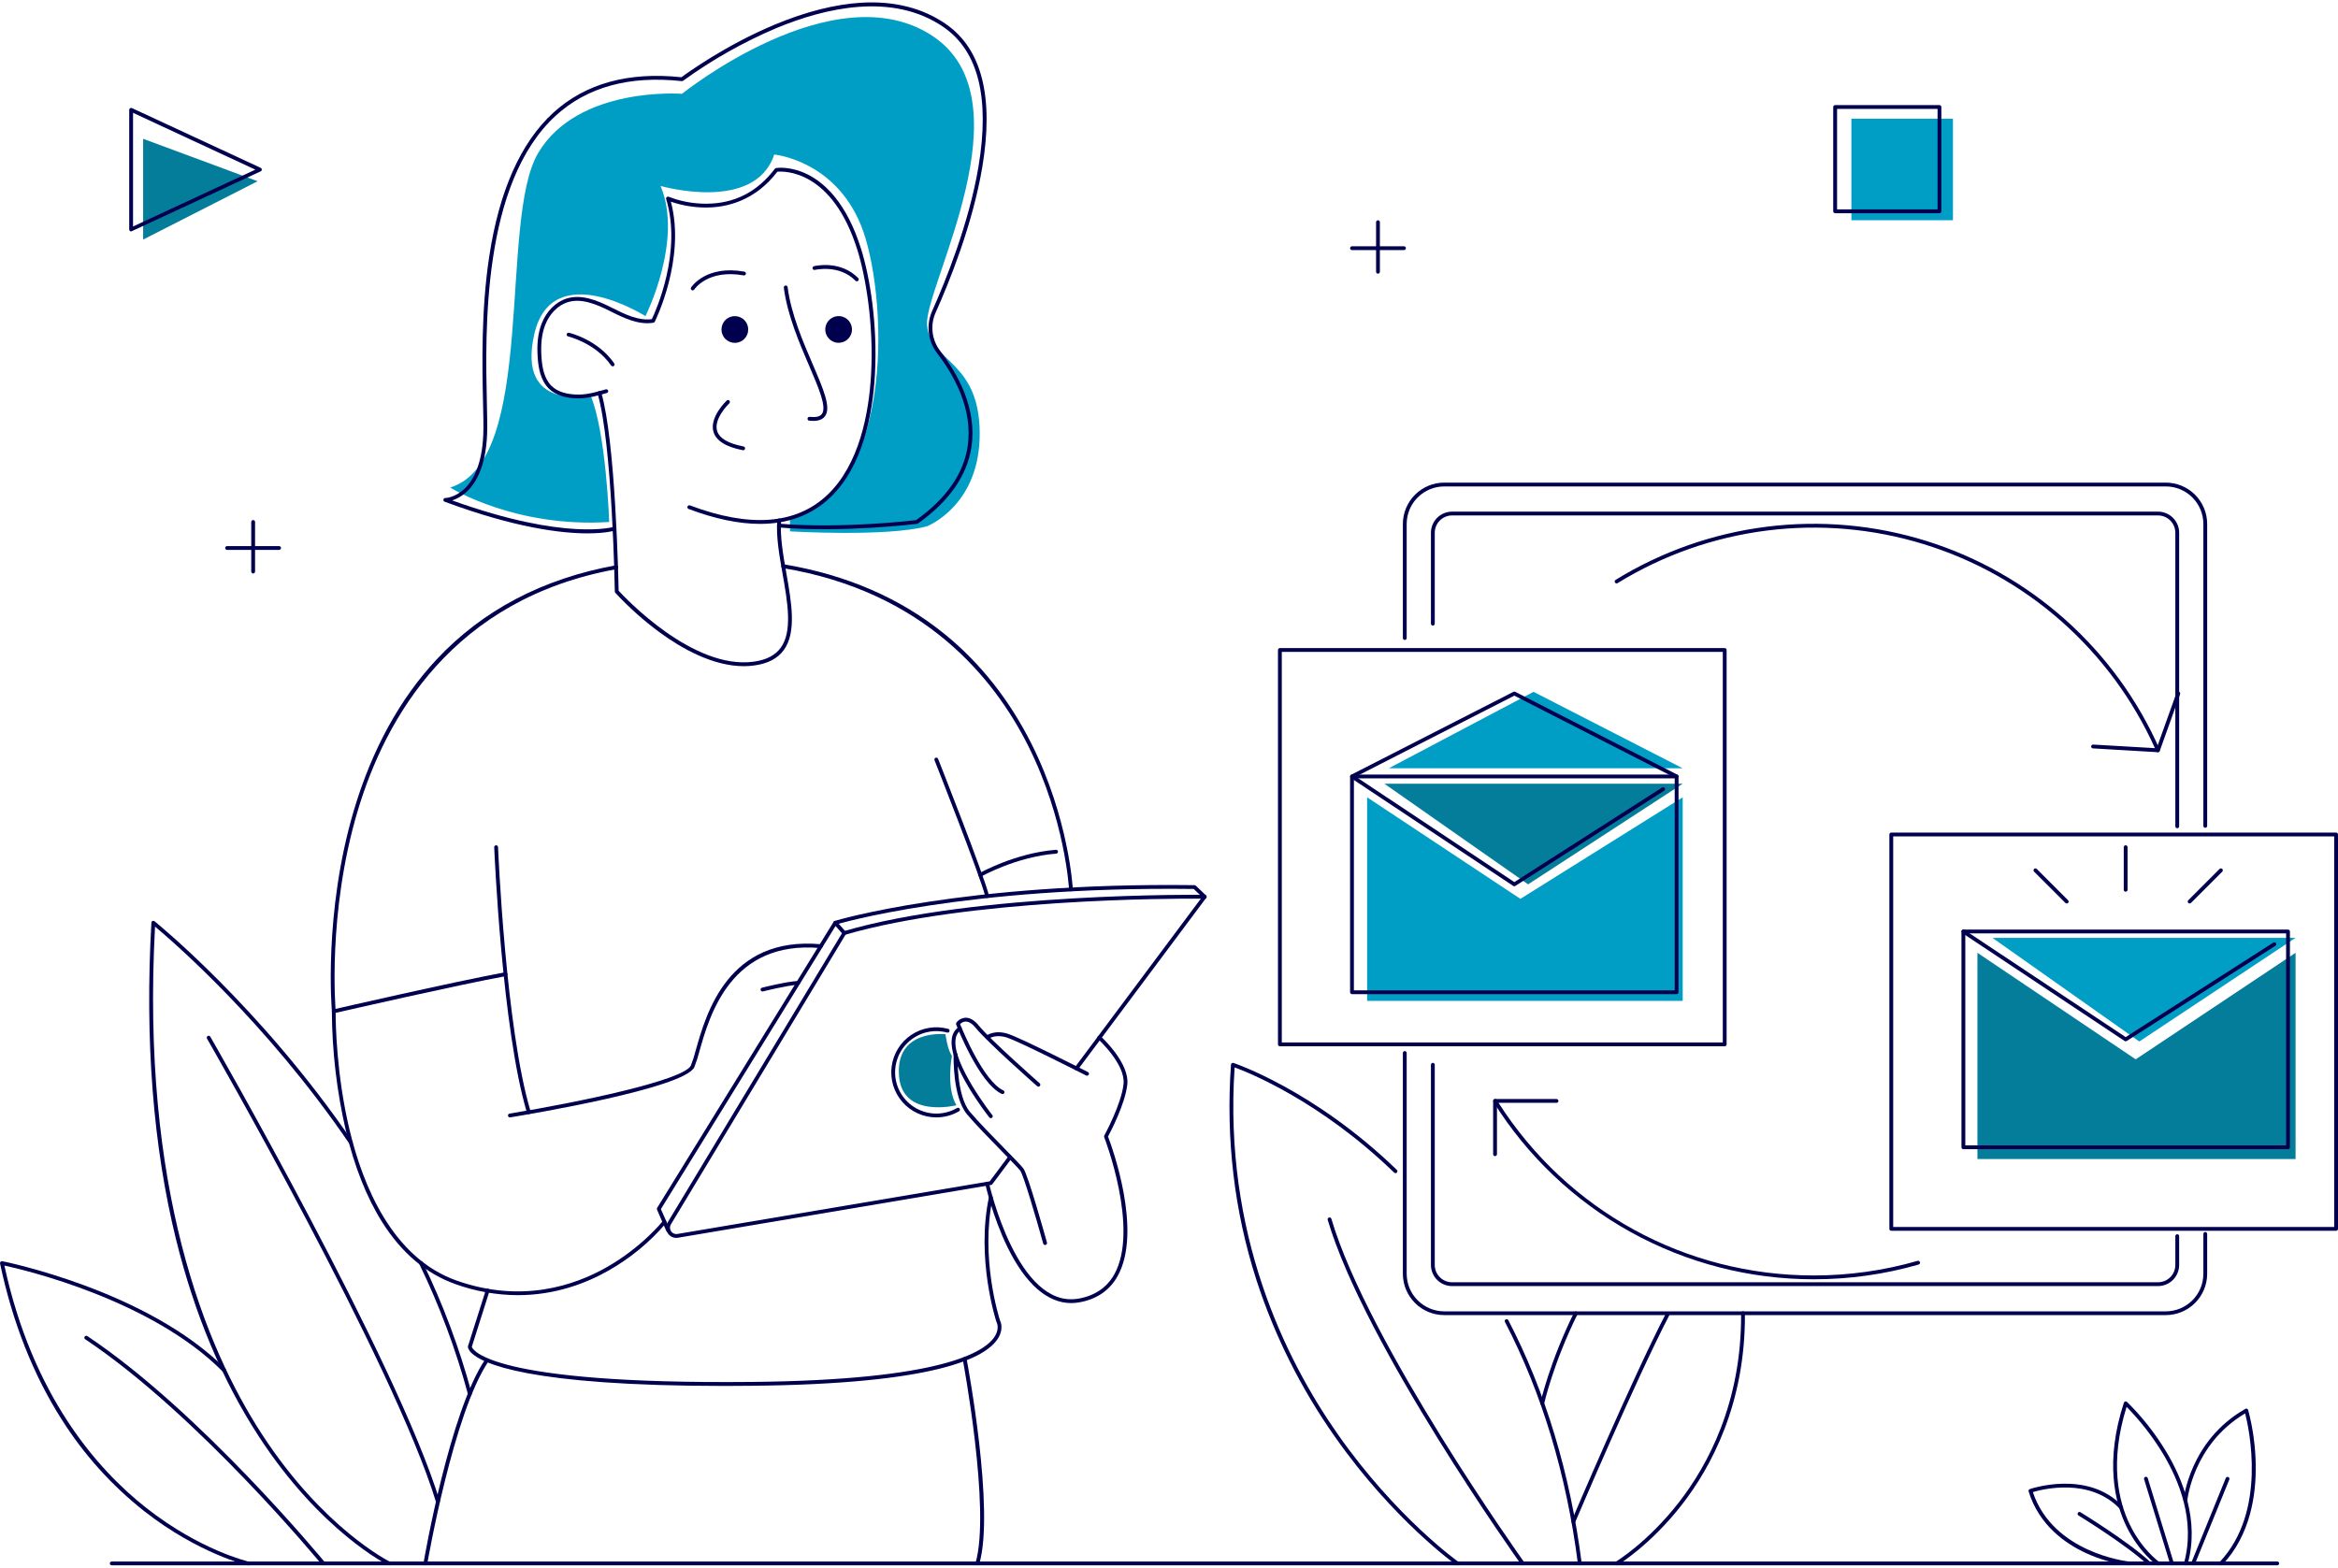 <svg xmlns="http://www.w3.org/2000/svg" width="328" height="220" viewBox="0 0 328 220" fill="none"><path d="M63.156 68.412C63.156 68.412 72.231 74.094 85.464 73.246C85.464 73.246 85.039 60.643 82.835 55.454C82.835 55.454 72.484 57.852 74.947 46.934C77.41 36.016 90.552 44.361 90.552 44.361C90.552 44.361 95.895 33.728 92.672 26.093C92.672 26.093 105.903 29.911 108.616 21.683C108.616 21.683 117.003 22.447 120.751 31.522C124.499 40.597 125.859 68.879 110.827 72.695V74.562C110.827 74.562 124.354 75.367 130.053 73.848C130.053 73.848 137.53 70.964 137.446 60.701C137.362 50.437 130.376 50.864 130.053 45.521C129.73 40.178 144.528 14.054 130.788 5.021C117.048 -4.013 95.675 13.164 95.675 13.164C95.675 13.164 81.113 12.034 75.509 21.45C69.906 30.865 75.411 64.637 63.156 68.412Z" fill="#009EC5"></path><path d="M273.982 16.655H259.733V30.903H273.982V16.655Z" fill="#009EC5"></path><path d="M191.796 111.88L213.297 126.128L236.069 111.88V140.441H191.796V111.88Z" fill="#009EC5"></path><path d="M194.829 107.807L215.143 97.08L236.069 107.807H194.829Z" fill="#009EC5"></path><path d="M194.214 109.97H236.069L214.379 124.092L194.214 109.97Z" fill="#047D9B"></path><path d="M277.415 133.697L299.616 148.646L322.048 133.697V162.64H277.415V133.697Z" fill="#047D9B"></path><path d="M279.516 131.598H322.048L300.124 146.145L279.516 131.598Z" fill="#009EC5"></path><path d="M20.081 19.476V33.616L36.142 25.431L20.081 19.476Z" fill="#047D9B"></path><path d="M309.379 116.154C309.308 116.154 309.24 116.126 309.19 116.075C309.14 116.025 309.112 115.957 309.112 115.886V73.523C309.111 72.126 308.556 70.787 307.568 69.8C306.581 68.813 305.242 68.257 303.845 68.257H202.611C201.215 68.258 199.876 68.813 198.889 69.801C197.902 70.788 197.346 72.127 197.345 73.523V89.529C197.345 89.6 197.317 89.668 197.267 89.719C197.216 89.769 197.148 89.797 197.077 89.797C197.006 89.797 196.938 89.769 196.888 89.719C196.838 89.668 196.81 89.6 196.81 89.529V73.523C196.811 71.985 197.423 70.51 198.51 69.422C199.598 68.334 201.073 67.723 202.611 67.721H303.845C305.384 67.723 306.859 68.334 307.946 69.422C309.034 70.51 309.646 71.985 309.647 73.523V115.886C309.647 115.957 309.619 116.025 309.569 116.075C309.519 116.126 309.45 116.154 309.379 116.154Z" fill="#00004F"></path><path d="M303.845 184.535H202.611C201.075 184.534 199.601 183.923 198.514 182.837C197.426 181.752 196.813 180.279 196.81 178.742V147.756C196.81 147.685 196.838 147.617 196.888 147.567C196.938 147.516 197.006 147.488 197.077 147.488C197.148 147.488 197.216 147.516 197.267 147.567C197.317 147.617 197.345 147.685 197.345 147.756V178.742C197.347 180.138 197.902 181.477 198.89 182.464C199.877 183.451 201.215 184.007 202.611 184.009H303.845C305.242 184.007 306.58 183.452 307.568 182.465C308.555 181.477 309.11 180.139 309.112 178.742V173.144C309.112 173.073 309.14 173.005 309.19 172.955C309.24 172.904 309.308 172.876 309.379 172.876C309.45 172.876 309.519 172.904 309.569 172.955C309.619 173.005 309.647 173.073 309.647 173.144V178.742C309.643 180.279 309.031 181.752 307.943 182.837C306.856 183.923 305.382 184.534 303.845 184.535Z" fill="#00004F"></path><path d="M305.448 116.218C305.377 116.218 305.309 116.19 305.259 116.14C305.208 116.09 305.18 116.021 305.18 115.951V74.753C305.179 74.11 304.923 73.493 304.469 73.039C304.014 72.584 303.398 72.328 302.755 72.327H203.709C203.066 72.328 202.449 72.584 201.995 73.039C201.54 73.493 201.284 74.11 201.283 74.753V87.516C201.283 87.587 201.255 87.655 201.205 87.706C201.155 87.756 201.087 87.784 201.016 87.784C200.945 87.784 200.877 87.756 200.826 87.706C200.776 87.655 200.748 87.587 200.748 87.516V74.753C200.749 73.968 201.061 73.215 201.616 72.66C202.171 72.105 202.924 71.793 203.709 71.792H302.755C303.54 71.793 304.292 72.105 304.847 72.66C305.402 73.215 305.715 73.968 305.716 74.753V115.951C305.716 116.021 305.687 116.09 305.637 116.14C305.587 116.19 305.519 116.218 305.448 116.218Z" fill="#00004F"></path><path d="M302.755 180.464H203.709C202.924 180.463 202.171 180.151 201.616 179.596C201.061 179.041 200.749 178.288 200.748 177.504V149.408C200.748 149.337 200.776 149.269 200.826 149.219C200.877 149.169 200.945 149.141 201.016 149.141C201.087 149.141 201.155 149.169 201.205 149.219C201.255 149.269 201.283 149.337 201.283 149.408V177.504C201.284 178.146 201.54 178.763 201.995 179.217C202.449 179.672 203.066 179.928 203.709 179.929H302.755C303.398 179.928 304.014 179.672 304.469 179.217C304.923 178.763 305.179 178.146 305.18 177.504V173.454C305.18 173.383 305.208 173.315 305.259 173.265C305.309 173.215 305.377 173.187 305.448 173.187C305.519 173.187 305.587 173.215 305.637 173.265C305.687 173.315 305.716 173.383 305.716 173.454V177.504C305.715 178.288 305.402 179.041 304.847 179.596C304.292 180.151 303.54 180.463 302.755 180.464Z" fill="#00004F"></path><path d="M319.479 219.647H15.676C15.605 219.647 15.537 219.619 15.487 219.569C15.437 219.519 15.409 219.451 15.409 219.38C15.409 219.309 15.437 219.24 15.487 219.19C15.537 219.14 15.605 219.112 15.676 219.112H319.479C319.55 219.112 319.618 219.14 319.668 219.19C319.718 219.24 319.746 219.309 319.746 219.38C319.746 219.451 319.718 219.519 319.668 219.569C319.618 219.619 319.55 219.647 319.479 219.647Z" fill="#00004F"></path><path d="M196.967 35.093H189.673C189.602 35.093 189.534 35.065 189.484 35.015C189.433 34.964 189.405 34.896 189.405 34.825C189.405 34.754 189.433 34.686 189.484 34.636C189.534 34.586 189.602 34.558 189.673 34.558H196.967C197.038 34.558 197.106 34.586 197.156 34.636C197.206 34.686 197.234 34.754 197.234 34.825C197.234 34.896 197.206 34.964 197.156 35.015C197.106 35.065 197.038 35.093 196.967 35.093Z" fill="#00004F"></path><path d="M193.318 38.402C193.247 38.402 193.179 38.374 193.129 38.324C193.079 38.273 193.051 38.205 193.051 38.134V31.174C193.051 31.103 193.079 31.035 193.129 30.985C193.179 30.935 193.247 30.907 193.318 30.907C193.389 30.907 193.458 30.935 193.508 30.985C193.558 31.035 193.586 31.103 193.586 31.174V38.134C193.586 38.205 193.558 38.273 193.508 38.324C193.458 38.374 193.389 38.402 193.318 38.402Z" fill="#00004F"></path><path d="M39.155 77.162H31.86C31.788 77.162 31.72 77.134 31.67 77.083C31.62 77.033 31.592 76.965 31.592 76.894C31.592 76.823 31.62 76.755 31.67 76.705C31.72 76.655 31.788 76.626 31.86 76.626H39.155C39.226 76.626 39.294 76.655 39.344 76.705C39.395 76.755 39.423 76.823 39.423 76.894C39.423 76.965 39.395 77.033 39.344 77.083C39.294 77.134 39.226 77.162 39.155 77.162Z" fill="#00004F"></path><path d="M35.516 80.469C35.445 80.469 35.377 80.441 35.327 80.391C35.276 80.34 35.248 80.272 35.248 80.201V73.241C35.248 73.17 35.276 73.102 35.327 73.052C35.377 73.002 35.445 72.974 35.516 72.974C35.587 72.974 35.655 73.002 35.705 73.052C35.755 73.102 35.783 73.17 35.783 73.241V80.201C35.783 80.272 35.755 80.34 35.705 80.391C35.655 80.441 35.587 80.469 35.516 80.469Z" fill="#00004F"></path><path d="M18.396 32.47C18.345 32.47 18.295 32.456 18.252 32.429C18.214 32.404 18.183 32.371 18.161 32.331C18.14 32.291 18.128 32.247 18.128 32.202V15.411C18.128 15.366 18.14 15.321 18.161 15.281C18.183 15.242 18.214 15.208 18.252 15.184C18.29 15.16 18.333 15.146 18.378 15.143C18.423 15.14 18.468 15.148 18.509 15.166L36.574 23.554C36.62 23.576 36.659 23.61 36.687 23.653C36.714 23.696 36.728 23.746 36.728 23.797C36.728 23.848 36.714 23.898 36.687 23.942C36.659 23.985 36.62 24.019 36.574 24.041L18.509 32.429C18.475 32.451 18.436 32.465 18.396 32.47ZM18.664 15.83V31.783L35.826 23.805L18.664 15.83Z" fill="#00004F"></path><path d="M272.086 29.918H257.452C257.381 29.918 257.313 29.89 257.263 29.839C257.213 29.789 257.185 29.721 257.185 29.65V15.016C257.185 14.945 257.213 14.877 257.263 14.827C257.313 14.777 257.381 14.748 257.452 14.748H272.086C272.157 14.748 272.225 14.777 272.275 14.827C272.326 14.877 272.354 14.945 272.354 15.016V29.65C272.354 29.721 272.326 29.789 272.275 29.839C272.225 29.89 272.157 29.918 272.086 29.918ZM257.724 29.382H271.822V15.284H257.724V29.382Z" fill="#00004F"></path><path d="M327.732 172.703H265.33C265.259 172.703 265.191 172.675 265.14 172.625C265.09 172.574 265.062 172.506 265.062 172.435V117.094C265.062 117.023 265.09 116.955 265.14 116.905C265.191 116.855 265.259 116.827 265.33 116.827H327.732C327.803 116.827 327.871 116.855 327.921 116.906C327.971 116.956 328 117.024 328 117.094V172.435C328 172.506 327.972 172.574 327.922 172.625C327.871 172.675 327.803 172.703 327.732 172.703ZM265.597 172.168H327.465V117.362H265.597V172.168Z" fill="#00004F"></path><path d="M320.988 161.253H275.445C275.374 161.253 275.306 161.225 275.256 161.175C275.205 161.124 275.177 161.056 275.177 160.985V130.708C275.177 130.637 275.205 130.569 275.256 130.518C275.306 130.468 275.374 130.44 275.445 130.44H320.988C321.059 130.44 321.127 130.468 321.178 130.518C321.228 130.569 321.256 130.637 321.256 130.708V160.985C321.256 161.056 321.228 161.124 321.178 161.175C321.127 161.225 321.059 161.253 320.988 161.253ZM275.713 160.718H320.721V130.975H275.713V160.718Z" fill="#00004F"></path><path d="M298.211 146.114C298.159 146.115 298.107 146.099 298.063 146.07L275.292 130.931C275.262 130.911 275.237 130.886 275.217 130.857C275.198 130.828 275.184 130.795 275.177 130.761C275.17 130.726 275.17 130.691 275.177 130.656C275.184 130.622 275.197 130.589 275.217 130.56C275.236 130.53 275.261 130.505 275.29 130.486C275.319 130.466 275.352 130.452 275.387 130.445C275.421 130.438 275.457 130.438 275.491 130.445C275.526 130.452 275.558 130.465 275.588 130.485L298.211 145.527L318.929 132.264C318.989 132.226 319.061 132.213 319.131 132.228C319.2 132.243 319.261 132.285 319.299 132.345C319.338 132.405 319.351 132.478 319.335 132.547C319.32 132.617 319.278 132.677 319.218 132.715L298.354 146.073C298.311 146.099 298.262 146.114 298.211 146.114Z" fill="#00004F"></path><path d="M289.947 126.778C289.876 126.777 289.808 126.749 289.758 126.699L285.362 122.309C285.337 122.284 285.317 122.255 285.304 122.222C285.29 122.19 285.283 122.155 285.283 122.12C285.283 122.085 285.29 122.05 285.304 122.017C285.317 121.985 285.337 121.955 285.362 121.931C285.413 121.881 285.481 121.853 285.551 121.853C285.622 121.853 285.69 121.881 285.741 121.931L290.129 126.321C290.166 126.358 290.192 126.406 290.202 126.458C290.212 126.51 290.207 126.563 290.187 126.612C290.167 126.661 290.132 126.703 290.088 126.732C290.044 126.762 289.993 126.778 289.94 126.778H289.947Z" fill="#00004F"></path><path d="M307.186 126.778C307.133 126.778 307.081 126.762 307.037 126.732C306.993 126.703 306.959 126.661 306.939 126.612C306.919 126.563 306.913 126.51 306.924 126.458C306.934 126.406 306.959 126.358 306.997 126.321L311.385 121.931C311.436 121.881 311.503 121.853 311.574 121.853C311.645 121.853 311.713 121.881 311.763 121.931C311.788 121.955 311.808 121.985 311.822 122.017C311.836 122.05 311.842 122.085 311.842 122.12C311.842 122.155 311.836 122.19 311.822 122.222C311.808 122.255 311.788 122.284 311.763 122.309L307.375 126.699C307.325 126.749 307.257 126.777 307.186 126.778Z" fill="#00004F"></path><path d="M298.211 125.124C298.14 125.124 298.072 125.095 298.022 125.045C297.972 124.995 297.943 124.927 297.943 124.856V118.876C297.943 118.805 297.972 118.737 298.022 118.686C298.072 118.636 298.14 118.608 298.211 118.608C298.282 118.608 298.35 118.636 298.4 118.686C298.451 118.737 298.479 118.805 298.479 118.876V124.856C298.479 124.927 298.451 124.995 298.4 125.045C298.35 125.095 298.282 125.124 298.211 125.124Z" fill="#00004F"></path><path d="M241.96 146.813H179.558C179.487 146.813 179.419 146.785 179.368 146.735C179.318 146.685 179.29 146.617 179.29 146.546V91.207C179.29 91.136 179.318 91.068 179.368 91.017C179.419 90.967 179.487 90.939 179.558 90.939H241.96C242.031 90.939 242.099 90.967 242.15 91.017C242.2 91.068 242.228 91.136 242.228 91.207V146.546C242.228 146.617 242.2 146.685 242.15 146.735C242.099 146.785 242.031 146.813 241.96 146.813ZM179.825 146.278H241.693V91.474H179.825V146.278Z" fill="#00004F"></path><path d="M235.215 139.499H189.673C189.602 139.499 189.534 139.47 189.484 139.42C189.433 139.37 189.405 139.302 189.405 139.231V108.953C189.405 108.882 189.433 108.814 189.484 108.764C189.534 108.714 189.602 108.686 189.673 108.686H235.215C235.286 108.686 235.354 108.714 235.404 108.764C235.454 108.814 235.482 108.882 235.482 108.953V139.231C235.482 139.302 235.454 139.37 235.404 139.42C235.354 139.47 235.286 139.499 235.215 139.499ZM189.937 138.963H234.947V109.221H189.941L189.937 138.963Z" fill="#00004F"></path><path d="M212.445 124.359C212.392 124.36 212.34 124.344 212.296 124.315L189.528 109.176C189.489 109.15 189.457 109.114 189.436 109.072C189.415 109.03 189.406 108.984 189.409 108.937C189.412 108.89 189.427 108.845 189.452 108.806C189.477 108.767 189.512 108.735 189.553 108.714L212.327 97.075C212.364 97.055 212.406 97.045 212.448 97.045C212.49 97.045 212.532 97.055 212.569 97.075L235.339 108.714C235.403 108.746 235.451 108.802 235.473 108.87C235.495 108.938 235.489 109.012 235.456 109.075C235.424 109.139 235.368 109.186 235.3 109.208C235.232 109.23 235.158 109.224 235.095 109.192L212.445 97.613L190.201 108.983L212.448 123.776L233.164 110.513C233.193 110.491 233.227 110.476 233.262 110.468C233.298 110.461 233.335 110.46 233.37 110.467C233.406 110.474 233.44 110.488 233.47 110.508C233.5 110.528 233.526 110.554 233.546 110.585C233.565 110.616 233.578 110.65 233.584 110.686C233.59 110.722 233.589 110.758 233.58 110.794C233.572 110.829 233.556 110.862 233.534 110.891C233.512 110.92 233.485 110.944 233.453 110.962L212.589 124.311C212.546 124.34 212.496 124.357 212.445 124.359Z" fill="#00004F"></path><path d="M254.453 179.509C245.466 179.515 236.627 177.233 228.765 172.88C220.904 168.526 214.28 162.244 209.516 154.625C209.491 154.584 209.477 154.538 209.476 154.49C209.475 154.442 209.487 154.395 209.51 154.354C209.533 154.312 209.566 154.277 209.607 154.253C209.648 154.228 209.695 154.215 209.743 154.214H218.364C218.435 154.214 218.503 154.243 218.553 154.293C218.604 154.343 218.632 154.411 218.632 154.482C218.632 154.553 218.604 154.621 218.553 154.671C218.503 154.722 218.435 154.75 218.364 154.75H210.23C219.936 169.919 236.431 178.974 254.453 178.974C259.377 178.977 264.278 178.289 269.011 176.929C269.046 176.917 269.082 176.913 269.118 176.916C269.154 176.919 269.189 176.929 269.221 176.946C269.253 176.962 269.281 176.986 269.304 177.014C269.327 177.042 269.344 177.074 269.354 177.109C269.364 177.143 269.367 177.18 269.362 177.216C269.358 177.251 269.346 177.286 269.328 177.317C269.31 177.348 269.286 177.376 269.257 177.397C269.228 177.419 269.195 177.434 269.16 177.443C264.378 178.818 259.427 179.514 254.453 179.509Z" fill="#00004F"></path><path d="M302.739 105.55H302.723L293.621 105.014C293.586 105.012 293.552 105.003 293.52 104.988C293.488 104.973 293.46 104.951 293.436 104.925C293.389 104.872 293.365 104.802 293.369 104.731C293.373 104.66 293.405 104.594 293.458 104.547C293.511 104.499 293.581 104.475 293.652 104.479L302.316 104.98C299.253 98.177 294.774 92.104 289.179 87.167C283.585 82.231 277.001 78.543 269.869 76.351C262.737 74.159 255.219 73.513 247.818 74.455C240.416 75.398 233.3 77.907 226.944 81.816C226.915 81.837 226.881 81.852 226.845 81.859C226.809 81.866 226.772 81.867 226.737 81.859C226.701 81.852 226.667 81.837 226.637 81.816C226.607 81.795 226.582 81.768 226.563 81.737C226.544 81.706 226.531 81.671 226.526 81.635C226.52 81.599 226.523 81.562 226.532 81.527C226.542 81.492 226.558 81.459 226.581 81.43C226.604 81.402 226.632 81.378 226.664 81.361C233.116 77.392 240.344 74.852 247.86 73.91C255.376 72.969 263.007 73.649 270.238 75.905C277.47 78.16 284.134 81.939 289.782 86.987C295.43 92.034 299.932 98.233 302.983 105.166C303.002 105.207 303.009 105.251 303.006 105.296C303.002 105.34 302.988 105.383 302.963 105.42C302.939 105.457 302.906 105.488 302.867 105.509C302.827 105.53 302.783 105.541 302.739 105.541V105.55Z" fill="#00004F"></path><path d="M302.739 105.55C302.708 105.55 302.677 105.545 302.648 105.534C302.581 105.51 302.527 105.46 302.497 105.396C302.466 105.332 302.463 105.258 302.487 105.191L305.342 97.223C305.354 97.19 305.372 97.159 305.396 97.133C305.419 97.107 305.448 97.086 305.48 97.071C305.511 97.055 305.546 97.047 305.581 97.045C305.616 97.043 305.651 97.048 305.684 97.06C305.717 97.072 305.748 97.09 305.774 97.113C305.8 97.137 305.822 97.165 305.837 97.197C305.852 97.228 305.861 97.263 305.862 97.298C305.864 97.333 305.859 97.368 305.848 97.401L302.992 105.372C302.974 105.424 302.94 105.47 302.894 105.502C302.849 105.534 302.794 105.551 302.739 105.55Z" fill="#00004F"></path><path d="M209.742 162.229C209.671 162.229 209.603 162.201 209.553 162.151C209.503 162.1 209.475 162.032 209.475 161.961V154.482C209.475 154.411 209.503 154.343 209.553 154.293C209.603 154.243 209.671 154.214 209.742 154.214C209.813 154.214 209.881 154.243 209.932 154.293C209.982 154.343 210.01 154.411 210.01 154.482V161.967C210.009 162.037 209.98 162.103 209.93 162.153C209.88 162.202 209.812 162.229 209.742 162.229Z" fill="#00004F"></path><path d="M306.656 219.647C306.632 219.651 306.608 219.651 306.585 219.647C306.516 219.628 306.458 219.583 306.423 219.521C306.388 219.459 306.379 219.386 306.397 219.317C308.036 213.412 305.684 207.697 303.422 203.944C301.985 201.578 300.28 199.385 298.34 197.409C295.9 205.235 297.226 210.699 298.788 213.922C300.51 217.475 302.892 219.153 302.907 219.169C302.936 219.189 302.96 219.215 302.979 219.244C302.998 219.274 303.012 219.307 303.018 219.341C303.024 219.376 303.024 219.412 303.016 219.446C303.009 219.48 302.994 219.513 302.974 219.542C302.954 219.571 302.929 219.596 302.899 219.615C302.87 219.634 302.837 219.647 302.802 219.653C302.767 219.659 302.732 219.659 302.697 219.651C302.663 219.644 302.63 219.63 302.601 219.61C302.5 219.538 300.103 217.852 298.318 214.185C296.677 210.812 295.285 205.065 297.961 196.831C297.975 196.788 298 196.749 298.032 196.718C298.065 196.687 298.105 196.665 298.149 196.654C298.192 196.642 298.238 196.642 298.282 196.653C298.326 196.664 298.366 196.686 298.399 196.717C300.504 198.794 302.343 201.125 303.874 203.655C306.194 207.503 308.603 213.367 306.908 219.46C306.891 219.514 306.858 219.561 306.813 219.595C306.767 219.628 306.713 219.647 306.656 219.647Z" fill="#00004F"></path><path d="M304.703 219.647C304.646 219.648 304.59 219.629 304.545 219.595C304.499 219.561 304.465 219.513 304.448 219.458L300.802 207.585C300.789 207.551 300.783 207.514 300.784 207.478C300.786 207.441 300.795 207.405 300.811 207.372C300.827 207.339 300.85 207.309 300.878 207.285C300.905 207.261 300.938 207.243 300.973 207.233C301.008 207.222 301.045 207.218 301.082 207.222C301.118 207.226 301.154 207.238 301.186 207.256C301.217 207.275 301.245 207.3 301.267 207.329C301.289 207.359 301.304 207.392 301.313 207.428L304.96 219.301C304.981 219.369 304.974 219.443 304.94 219.506C304.907 219.569 304.85 219.616 304.782 219.637C304.756 219.644 304.73 219.647 304.703 219.647Z" fill="#00004F"></path><path d="M298.598 219.647H298.568C296.525 219.374 294.535 218.798 292.663 217.938C289.807 216.628 286.074 214.063 284.598 209.282C284.578 209.216 284.584 209.144 284.615 209.083C284.647 209.021 284.7 208.973 284.766 208.95C284.846 208.922 292.83 206.177 297.749 211.32C297.796 211.372 297.82 211.44 297.818 211.51C297.815 211.579 297.786 211.645 297.735 211.694C297.685 211.742 297.617 211.768 297.548 211.768C297.478 211.767 297.411 211.739 297.362 211.69C293.157 207.292 286.547 208.97 285.19 209.37C288.032 217.936 298.514 219.096 298.621 219.107C298.692 219.11 298.759 219.142 298.807 219.194C298.855 219.247 298.879 219.317 298.876 219.388C298.872 219.459 298.841 219.525 298.788 219.573C298.735 219.621 298.666 219.645 298.595 219.642L298.598 219.647Z" fill="#00004F"></path><path d="M301.482 219.648C301.416 219.647 301.352 219.621 301.304 219.574C298.389 216.828 291.667 212.695 291.594 212.654C291.564 212.635 291.538 212.611 291.517 212.583C291.496 212.554 291.481 212.522 291.473 212.488C291.465 212.453 291.464 212.418 291.469 212.383C291.475 212.348 291.487 212.315 291.505 212.285C291.524 212.255 291.548 212.229 291.576 212.208C291.605 212.188 291.637 212.173 291.671 212.165C291.706 212.156 291.741 212.155 291.776 212.161C291.811 212.166 291.844 212.178 291.874 212.197C291.942 212.24 298.716 216.4 301.671 219.185C301.71 219.222 301.737 219.269 301.749 219.321C301.76 219.373 301.756 219.427 301.737 219.476C301.718 219.526 301.685 219.569 301.641 219.599C301.598 219.63 301.546 219.646 301.493 219.648H301.482Z" fill="#00004F"></path><path d="M311.574 219.648C311.508 219.647 311.444 219.621 311.396 219.574C311.344 219.526 311.314 219.458 311.312 219.387C311.31 219.317 311.336 219.248 311.385 219.196C318.09 212.117 315.511 200.438 314.974 198.329C307.657 202.66 306.865 210.478 306.858 210.559C306.85 210.629 306.816 210.694 306.762 210.739C306.707 210.784 306.637 210.807 306.567 210.801C306.496 210.794 306.431 210.76 306.386 210.706C306.341 210.651 306.319 210.581 306.326 210.51C306.326 210.426 307.175 202.123 315.01 197.69C315.045 197.67 315.084 197.658 315.124 197.655C315.164 197.652 315.204 197.659 315.242 197.674C315.28 197.689 315.314 197.714 315.341 197.745C315.368 197.776 315.388 197.812 315.399 197.852C316.072 200.402 316.428 203.026 316.459 205.663C316.509 209.698 315.745 215.386 311.774 219.569C311.748 219.595 311.717 219.616 311.683 219.63C311.648 219.643 311.611 219.649 311.574 219.648Z" fill="#00004F"></path><path d="M307.669 219.647C307.635 219.648 307.6 219.641 307.568 219.628C307.502 219.601 307.45 219.549 307.423 219.484C307.395 219.419 307.395 219.345 307.421 219.28L312.256 207.405C312.283 207.339 312.334 207.286 312.4 207.259C312.465 207.231 312.539 207.231 312.605 207.258C312.671 207.284 312.723 207.336 312.751 207.401C312.778 207.467 312.779 207.541 312.752 207.606L307.918 219.481C307.897 219.53 307.863 219.572 307.819 219.602C307.775 219.632 307.723 219.647 307.669 219.647Z" fill="#00004F"></path><path d="M221.63 219.647C221.565 219.647 221.502 219.623 221.453 219.58C221.404 219.537 221.372 219.478 221.364 219.414C219.758 206.886 216.313 195.478 211.134 185.506C211.116 185.475 211.104 185.44 211.1 185.404C211.096 185.368 211.099 185.332 211.109 185.297C211.119 185.262 211.136 185.23 211.159 185.202C211.182 185.174 211.21 185.151 211.243 185.134C211.275 185.117 211.31 185.107 211.346 185.105C211.382 185.102 211.418 185.107 211.453 185.118C211.487 185.13 211.518 185.149 211.545 185.173C211.572 185.197 211.594 185.227 211.609 185.26C216.818 195.284 220.279 206.752 221.896 219.346C221.904 219.416 221.885 219.487 221.841 219.543C221.798 219.6 221.734 219.636 221.664 219.646L221.63 219.647Z" fill="#00004F"></path><path d="M204.455 219.648C204.4 219.647 204.347 219.631 204.301 219.599C204.214 219.537 195.485 213.314 187.276 201.603C182.525 194.865 178.814 187.452 176.265 179.612C173.158 169.975 171.959 159.802 172.696 149.391C172.699 149.35 172.711 149.311 172.731 149.276C172.752 149.24 172.78 149.21 172.814 149.187C172.847 149.165 172.886 149.15 172.926 149.145C172.966 149.139 173.007 149.143 173.046 149.155C173.158 149.191 184.342 152.919 195.967 164.162C196.016 164.212 196.043 164.279 196.044 164.348C196.044 164.418 196.017 164.485 195.969 164.535C195.921 164.585 195.855 164.614 195.785 164.617C195.715 164.619 195.648 164.594 195.596 164.548C185.172 154.466 175.121 150.478 173.206 149.778C171.647 173.021 180.22 190.612 187.71 201.296C195.866 212.932 204.517 219.101 204.605 219.162C204.651 219.195 204.685 219.242 204.703 219.296C204.721 219.349 204.721 219.407 204.704 219.461C204.687 219.515 204.653 219.562 204.607 219.596C204.561 219.629 204.506 219.647 204.45 219.648H204.455Z" fill="#00004F"></path><path d="M213.62 219.648C213.578 219.648 213.536 219.638 213.498 219.619C213.46 219.6 213.427 219.572 213.403 219.537C213.183 219.23 191.452 188.754 186.266 171.174C186.246 171.106 186.254 171.032 186.287 170.97C186.321 170.908 186.379 170.861 186.447 170.841C186.515 170.821 186.588 170.829 186.651 170.863C186.713 170.897 186.76 170.954 186.78 171.022C191.944 188.511 213.62 218.918 213.838 219.223C213.859 219.251 213.873 219.284 213.881 219.318C213.889 219.352 213.891 219.388 213.885 219.422C213.879 219.457 213.866 219.49 213.848 219.52C213.829 219.55 213.804 219.576 213.776 219.596C213.731 219.629 213.676 219.647 213.62 219.648Z" fill="#00004F"></path><path d="M226.805 219.647C226.746 219.647 226.689 219.628 226.642 219.593C226.596 219.557 226.562 219.507 226.546 219.451C226.531 219.394 226.534 219.334 226.556 219.279C226.578 219.225 226.617 219.179 226.668 219.149C226.712 219.124 231.169 216.428 235.541 210.801C239.574 205.613 244.36 196.799 244.262 184.269C244.262 184.234 244.269 184.199 244.282 184.166C244.295 184.134 244.315 184.104 244.339 184.079C244.364 184.054 244.393 184.034 244.426 184.021C244.458 184.007 244.493 184 244.528 184C244.599 184 244.667 184.027 244.717 184.077C244.767 184.127 244.795 184.195 244.796 184.265C244.894 196.959 240.038 205.891 235.948 211.147C231.513 216.847 226.985 219.583 226.939 219.61C226.898 219.634 226.852 219.647 226.805 219.647Z" fill="#00004F"></path><path d="M216.365 197.172H216.308C216.274 197.164 216.241 197.15 216.212 197.13C216.183 197.109 216.159 197.084 216.14 197.054C216.121 197.024 216.108 196.991 216.102 196.957C216.096 196.922 216.097 196.887 216.105 196.852C216.117 196.795 217.386 191.142 220.839 184.155C220.872 184.095 220.927 184.05 220.993 184.029C221.059 184.008 221.13 184.014 221.191 184.044C221.253 184.074 221.301 184.127 221.325 184.192C221.348 184.256 221.346 184.327 221.319 184.39C217.898 191.316 216.64 196.911 216.627 196.968C216.613 197.027 216.579 197.079 216.532 197.116C216.484 197.153 216.425 197.172 216.365 197.172Z" fill="#00004F"></path><path d="M220.729 213.783C220.685 213.782 220.641 213.771 220.603 213.75C220.564 213.729 220.531 213.699 220.506 213.662C220.482 213.625 220.467 213.583 220.463 213.539C220.459 213.495 220.466 213.451 220.483 213.41C220.568 213.21 229.033 193.294 233.733 184.271C233.766 184.208 233.823 184.16 233.891 184.139C233.958 184.118 234.032 184.125 234.095 184.157C234.158 184.19 234.205 184.247 234.226 184.315C234.247 184.382 234.241 184.456 234.208 184.519C229.518 193.522 221.061 213.419 220.977 213.619C220.956 213.667 220.921 213.709 220.877 213.738C220.833 213.767 220.782 213.783 220.729 213.783Z" fill="#00004F"></path><path d="M140.655 153.526C140.615 153.525 140.577 153.517 140.541 153.501C137.364 152.009 134.269 144.085 134.139 143.75C134.123 143.708 134.118 143.663 134.124 143.619C134.129 143.575 134.146 143.533 134.171 143.496C134.322 143.297 134.514 143.133 134.734 143.014C134.954 142.895 135.196 142.825 135.445 142.807C136.081 142.789 136.714 143.164 137.332 143.93C138.922 145.893 145.787 151.946 145.857 152.007C145.91 152.054 145.942 152.121 145.947 152.192C145.951 152.263 145.927 152.333 145.879 152.386C145.832 152.439 145.765 152.472 145.694 152.476C145.623 152.48 145.553 152.456 145.5 152.408C145.216 152.159 138.529 146.264 136.912 144.265C136.416 143.653 135.936 143.343 135.485 143.343H135.462C135.169 143.36 134.895 143.488 134.692 143.7C135.139 144.808 138.006 151.716 140.76 153.01C140.815 153.036 140.86 153.08 140.887 153.134C140.914 153.189 140.922 153.251 140.908 153.311C140.895 153.371 140.862 153.424 140.814 153.462C140.766 153.5 140.707 153.521 140.646 153.52L140.655 153.526Z" fill="#00004F"></path><path d="M139 156.897C138.96 156.897 138.92 156.887 138.883 156.87C138.847 156.852 138.815 156.827 138.79 156.795C138.552 156.495 132.986 149.4 133.536 145.731C133.572 145.405 133.678 145.091 133.845 144.809C134.012 144.528 134.238 144.285 134.507 144.098C134.565 144.06 134.636 144.047 134.704 144.06C134.772 144.074 134.832 144.114 134.872 144.171C134.911 144.228 134.927 144.299 134.915 144.367C134.904 144.436 134.866 144.497 134.81 144.538C134.602 144.684 134.427 144.873 134.299 145.093C134.17 145.312 134.09 145.556 134.064 145.809C133.55 149.255 139.154 156.395 139.211 156.467C139.242 156.506 139.261 156.554 139.267 156.604C139.272 156.654 139.264 156.704 139.242 156.75C139.22 156.795 139.185 156.833 139.143 156.86C139.1 156.886 139.051 156.901 139 156.9V156.897Z" fill="#00004F"></path><path d="M146.612 174.696C146.553 174.697 146.496 174.677 146.45 174.642C146.403 174.606 146.37 174.557 146.355 174.5C145.304 170.719 143.578 164.877 143.142 164.285C142.876 163.928 141.786 162.816 140.524 161.526C138.856 159.82 136.777 157.696 135.656 156.351C133.641 153.947 133.775 148.2 133.782 147.963C133.783 147.928 133.79 147.893 133.804 147.86C133.818 147.828 133.839 147.799 133.864 147.775C133.89 147.75 133.92 147.731 133.953 147.719C133.986 147.707 134.022 147.701 134.057 147.702C134.128 147.705 134.194 147.735 134.243 147.786C134.291 147.838 134.318 147.906 134.316 147.977C134.316 148.036 134.182 153.765 136.066 156.008C137.176 157.334 139.245 159.449 140.906 161.148C142.234 162.506 143.283 163.578 143.571 163.96C144.218 164.824 146.605 173.381 146.879 174.354C146.899 174.421 146.891 174.494 146.858 174.555C146.824 174.617 146.768 174.663 146.701 174.684C146.672 174.692 146.642 174.696 146.612 174.696Z" fill="#00004F"></path><path d="M152.506 150.948C152.464 150.949 152.423 150.939 152.385 150.92C152.292 150.872 143.055 146.173 141.272 145.593C139.622 145.057 138.699 145.75 138.66 145.771C138.604 145.812 138.534 145.829 138.466 145.819C138.398 145.81 138.336 145.774 138.293 145.72C138.25 145.666 138.23 145.598 138.237 145.529C138.243 145.461 138.276 145.397 138.328 145.352C138.374 145.314 139.498 144.445 141.437 145.077C143.26 145.67 152.248 150.242 152.63 150.431C152.683 150.459 152.725 150.503 152.75 150.558C152.774 150.612 152.78 150.674 152.766 150.732C152.752 150.79 152.718 150.842 152.671 150.879C152.624 150.916 152.566 150.936 152.506 150.936V150.948Z" fill="#00004F"></path><path d="M94.868 173.701C94.618 173.698 94.372 173.629 94.156 173.502C93.94 173.374 93.762 173.191 93.639 172.972C93.516 172.754 93.453 172.506 93.456 172.255C93.459 172.005 93.528 171.759 93.657 171.543L118.226 130.783C118.26 130.725 118.315 130.682 118.379 130.663C137.032 125.204 168.687 125.561 169.005 125.561C169.054 125.562 169.103 125.576 169.144 125.602C169.186 125.629 169.22 125.666 169.242 125.71C169.263 125.755 169.273 125.804 169.268 125.854C169.263 125.903 169.245 125.95 169.216 125.989L151.225 150.082C151.204 150.11 151.177 150.133 151.147 150.151C151.117 150.169 151.083 150.181 151.049 150.186C151.014 150.191 150.978 150.189 150.944 150.18C150.91 150.172 150.878 150.156 150.85 150.135C150.822 150.114 150.798 150.088 150.78 150.057C150.762 150.027 150.751 149.994 150.746 149.959C150.741 149.924 150.743 149.889 150.751 149.854C150.76 149.82 150.775 149.788 150.797 149.76L168.47 126.096C164.254 126.073 135.888 126.125 118.625 131.149L94.114 171.818C94.028 171.964 93.985 172.131 93.99 172.3C93.996 172.47 94.049 172.634 94.144 172.774C94.24 172.914 94.373 173.024 94.528 173.091C94.683 173.158 94.855 173.18 95.022 173.153L138.85 165.765L141.502 162.213C141.523 162.185 141.55 162.162 141.58 162.144C141.61 162.126 141.644 162.114 141.679 162.109C141.713 162.104 141.749 162.106 141.783 162.115C141.817 162.123 141.849 162.139 141.877 162.16C141.905 162.181 141.929 162.207 141.947 162.238C141.965 162.268 141.976 162.301 141.981 162.336C141.986 162.371 141.985 162.406 141.976 162.44C141.967 162.474 141.952 162.506 141.931 162.535L139.214 166.172C139.193 166.2 139.166 166.224 139.136 166.242C139.105 166.259 139.071 166.271 139.036 166.275L95.102 173.681C95.025 173.694 94.947 173.701 94.868 173.701Z" fill="#00004F"></path><path d="M93.716 172.873C93.664 172.873 93.613 172.858 93.57 172.829C93.527 172.801 93.492 172.761 93.471 172.714L92.172 169.744C92.155 169.705 92.147 169.661 92.15 169.618C92.153 169.575 92.166 169.533 92.188 169.496L116.955 129.342C116.977 129.307 117.007 129.277 117.043 129.255C117.078 129.234 117.119 129.221 117.16 129.217C117.202 129.214 117.244 129.22 117.282 129.235C117.321 129.251 117.356 129.275 117.383 129.307L118.656 130.749C118.703 130.802 118.727 130.872 118.723 130.943C118.719 131.014 118.687 131.081 118.633 131.128C118.58 131.175 118.51 131.199 118.439 131.195C118.368 131.191 118.302 131.159 118.254 131.106L117.221 129.935L92.718 169.659L93.967 172.498C93.982 172.53 93.99 172.566 93.991 172.601C93.991 172.637 93.985 172.672 93.972 172.705C93.959 172.739 93.94 172.769 93.915 172.795C93.89 172.82 93.861 172.841 93.828 172.855C93.792 172.868 93.754 172.874 93.716 172.873Z" fill="#00004F"></path><path d="M117.181 129.746C117.118 129.745 117.056 129.722 117.008 129.68C116.96 129.638 116.928 129.581 116.919 129.518C116.91 129.455 116.923 129.39 116.957 129.336C116.99 129.282 117.042 129.242 117.103 129.223C117.281 129.167 135.19 123.789 167.581 124.206C167.647 124.208 167.711 124.234 167.759 124.279L169.187 125.637C169.215 125.661 169.239 125.69 169.255 125.722C169.272 125.755 169.282 125.791 169.284 125.828C169.287 125.865 169.281 125.901 169.269 125.936C169.256 125.971 169.237 126.002 169.211 126.029C169.186 126.055 169.155 126.077 169.122 126.091C169.088 126.105 169.051 126.113 169.014 126.112C168.978 126.112 168.941 126.104 168.908 126.089C168.874 126.074 168.844 126.052 168.819 126.025L167.468 124.74C135.238 124.335 117.437 129.68 117.26 129.737C117.234 129.744 117.208 129.747 117.181 129.746Z" fill="#00004F"></path><path d="M150.276 182.847C146.935 182.847 143.864 180.159 141.337 174.994C139.249 170.722 138.242 166.2 138.233 166.155C138.225 166.121 138.223 166.085 138.229 166.049C138.235 166.014 138.247 165.98 138.266 165.95C138.285 165.92 138.31 165.893 138.339 165.873C138.368 165.852 138.401 165.838 138.436 165.83C138.471 165.823 138.507 165.822 138.542 165.829C138.577 165.835 138.611 165.849 138.641 165.868C138.67 165.888 138.696 165.913 138.716 165.943C138.736 165.973 138.749 166.006 138.756 166.041C138.795 166.22 142.743 183.719 151.295 182.224C153.585 181.824 155.275 180.68 156.319 178.833C159.888 172.469 154.959 159.697 154.909 159.559C154.895 159.523 154.888 159.484 154.891 159.444C154.893 159.405 154.904 159.367 154.923 159.333C154.948 159.288 157.316 154.955 157.625 152.118C157.926 149.36 154.098 145.839 154.056 145.804C154.026 145.781 154.001 145.753 153.983 145.721C153.965 145.688 153.954 145.652 153.95 145.615C153.946 145.578 153.95 145.541 153.962 145.506C153.974 145.47 153.993 145.438 154.017 145.41C154.042 145.383 154.073 145.361 154.107 145.345C154.141 145.33 154.177 145.322 154.214 145.322C154.252 145.322 154.288 145.329 154.322 145.344C154.357 145.358 154.387 145.38 154.413 145.407C154.579 145.559 158.481 149.155 158.15 152.175C157.853 154.896 155.83 158.765 155.444 159.481C155.979 160.873 160.336 172.76 156.779 179.087C155.653 181.091 153.836 182.324 151.38 182.752C151.016 182.815 150.646 182.847 150.276 182.847Z" fill="#00004F"></path><path d="M131.368 156.792C130.466 156.793 129.575 156.602 128.754 156.23C127.932 155.859 127.2 155.316 126.605 154.638C126.011 153.961 125.568 153.164 125.307 152.301C125.046 151.438 124.973 150.529 125.092 149.636C125.211 148.742 125.52 147.885 125.998 147.12C126.475 146.356 127.111 145.702 127.862 145.204C128.613 144.705 129.462 144.373 130.352 144.23C131.242 144.087 132.153 144.135 133.022 144.372C133.091 144.391 133.149 144.436 133.184 144.498C133.22 144.56 133.229 144.633 133.21 144.702C133.192 144.77 133.147 144.829 133.085 144.864C133.023 144.899 132.95 144.909 132.881 144.89C131.962 144.64 130.995 144.62 130.067 144.833C129.138 145.046 128.277 145.485 127.559 146.111C126.841 146.737 126.288 147.53 125.951 148.421C125.613 149.312 125.5 150.272 125.623 151.217C125.745 152.161 126.099 153.061 126.653 153.836C127.207 154.611 127.944 155.238 128.798 155.659C129.652 156.081 130.597 156.286 131.549 156.255C132.501 156.224 133.431 155.958 134.255 155.482C134.286 155.461 134.32 155.447 134.356 155.44C134.392 155.434 134.429 155.435 134.465 155.443C134.501 155.451 134.534 155.467 134.564 155.488C134.594 155.51 134.618 155.538 134.637 155.57C134.655 155.601 134.667 155.636 134.671 155.673C134.675 155.709 134.672 155.746 134.661 155.781C134.65 155.817 134.633 155.849 134.609 155.877C134.585 155.905 134.556 155.928 134.523 155.944C133.565 156.5 132.476 156.793 131.368 156.792Z" fill="#00004F"></path><path d="M71.553 156.791C71.482 156.797 71.411 156.774 71.357 156.728C71.303 156.682 71.269 156.616 71.264 156.545C71.258 156.474 71.281 156.404 71.327 156.35C71.373 156.295 71.439 156.262 71.51 156.256C81.204 154.673 95.972 151.571 96.923 149.514C97.194 148.823 97.421 148.115 97.601 147.395C99.075 142.177 102.141 131.321 115.178 132.499C115.249 132.506 115.314 132.54 115.36 132.595C115.405 132.65 115.427 132.721 115.42 132.792C115.414 132.863 115.379 132.928 115.324 132.974C115.269 133.019 115.199 133.041 115.128 133.035C102.534 131.893 99.55 142.463 98.115 147.542C97.928 148.289 97.693 149.024 97.41 149.74C96.032 152.717 74.092 156.379 71.596 156.786C71.582 156.79 71.567 156.791 71.553 156.791Z" fill="#00004F"></path><path d="M107.004 139.124C106.969 139.128 106.933 139.125 106.899 139.116C106.865 139.107 106.833 139.09 106.805 139.069C106.749 139.025 106.712 138.96 106.703 138.889C106.694 138.818 106.714 138.746 106.758 138.69C106.802 138.634 106.867 138.597 106.938 138.588C107.075 138.554 110.314 137.734 111.963 137.648C112.034 137.644 112.104 137.669 112.157 137.716C112.21 137.764 112.242 137.83 112.245 137.901C112.249 137.972 112.225 138.042 112.177 138.095C112.129 138.148 112.063 138.179 111.992 138.183C110.395 138.267 107.104 139.099 107.07 139.108C107.049 139.116 107.027 139.121 107.004 139.124Z" fill="#00004F"></path><path d="M74.19 156.338C74.132 156.338 74.076 156.32 74.03 156.285C73.984 156.251 73.95 156.202 73.933 156.147C70.41 144.463 69.345 119.136 69.334 118.888C69.333 118.853 69.338 118.818 69.35 118.785C69.363 118.752 69.381 118.722 69.405 118.696C69.429 118.67 69.458 118.649 69.49 118.634C69.522 118.619 69.556 118.611 69.591 118.61C69.626 118.608 69.662 118.613 69.695 118.625C69.728 118.637 69.758 118.655 69.784 118.679C69.81 118.703 69.831 118.731 69.846 118.763C69.86 118.795 69.868 118.83 69.87 118.865C69.88 119.12 70.94 144.374 74.447 155.985C74.457 156.018 74.461 156.054 74.457 156.089C74.454 156.123 74.443 156.157 74.427 156.188C74.41 156.219 74.388 156.246 74.361 156.268C74.334 156.29 74.302 156.307 74.269 156.317C74.244 156.329 74.217 156.336 74.19 156.338Z" fill="#00004F"></path><path d="M72.655 181.737C69.674 181.726 66.716 181.204 63.911 180.195C59.819 178.751 56.358 175.832 53.63 171.511C51.456 168.074 49.736 163.744 48.52 158.648C47.249 153.154 46.591 147.537 46.557 141.899C46.558 141.839 46.579 141.782 46.617 141.735C46.654 141.689 46.706 141.656 46.764 141.642C46.928 141.604 63.349 137.826 70.856 136.433C70.892 136.426 70.928 136.427 70.963 136.434C70.998 136.442 71.031 136.456 71.06 136.476C71.09 136.497 71.115 136.523 71.134 136.553C71.153 136.583 71.167 136.616 71.173 136.651C71.18 136.686 71.179 136.723 71.172 136.757C71.164 136.792 71.15 136.826 71.129 136.855C71.109 136.884 71.083 136.91 71.053 136.929C71.023 136.948 70.99 136.962 70.955 136.968C63.911 138.274 49.018 141.683 47.087 142.126C47.087 143.437 47.171 150.72 49.039 158.544C50.926 166.441 55.066 176.52 64.084 179.701C73.102 182.881 80.49 180.441 85.085 177.834C90.082 174.998 92.973 171.356 93.002 171.318C93.023 171.291 93.051 171.268 93.081 171.25C93.112 171.233 93.146 171.222 93.181 171.218C93.216 171.214 93.251 171.217 93.285 171.226C93.319 171.236 93.351 171.252 93.378 171.274C93.406 171.296 93.429 171.323 93.446 171.353C93.463 171.384 93.474 171.418 93.479 171.453C93.483 171.488 93.48 171.523 93.47 171.557C93.461 171.591 93.445 171.623 93.423 171.65C91.144 174.314 88.418 176.561 85.367 178.289C82.273 180.045 77.918 181.737 72.655 181.737Z" fill="#00004F"></path><path d="M150.243 125.073C150.174 125.073 150.108 125.047 150.058 124.999C150.008 124.952 149.979 124.887 149.976 124.818C149.976 124.722 149.44 115.003 144.231 104.623C139.434 95.069 129.574 82.99 109.829 79.712C109.758 79.7 109.694 79.66 109.653 79.602C109.611 79.543 109.594 79.471 109.606 79.4C109.618 79.329 109.657 79.265 109.716 79.223C109.774 79.182 109.847 79.165 109.918 79.177C118.734 80.64 126.358 83.95 132.572 89.013C137.546 93.064 141.631 98.238 144.718 104.393C149.968 114.863 150.506 124.688 150.511 124.786C150.514 124.857 150.489 124.926 150.441 124.978C150.393 125.031 150.327 125.062 150.256 125.066L150.243 125.073Z" fill="#00004F"></path><path d="M46.83 142.17C46.764 142.17 46.699 142.145 46.65 142.1C46.601 142.056 46.57 141.994 46.564 141.927C46.552 141.792 45.356 128.155 49.645 113.707C52.168 105.209 56.069 98.095 61.228 92.559C67.687 85.637 76.151 81.184 86.392 79.327C86.427 79.32 86.463 79.321 86.498 79.329C86.533 79.336 86.566 79.35 86.595 79.371C86.624 79.391 86.649 79.417 86.669 79.447C86.688 79.477 86.701 79.511 86.707 79.546C86.714 79.581 86.713 79.617 86.706 79.652C86.698 79.687 86.683 79.72 86.663 79.749C86.643 79.779 86.617 79.804 86.587 79.823C86.557 79.842 86.523 79.856 86.488 79.862C63.575 84.011 54.088 100.633 50.162 113.845C45.899 128.195 47.084 141.742 47.096 141.877C47.1 141.912 47.096 141.948 47.086 141.981C47.075 142.015 47.059 142.046 47.036 142.073C47.014 142.1 46.986 142.122 46.955 142.139C46.924 142.155 46.89 142.165 46.855 142.168L46.83 142.17Z" fill="#00004F"></path><path d="M138.488 126.003C138.429 126.003 138.371 125.983 138.324 125.946C138.277 125.909 138.244 125.858 138.23 125.8C137.503 122.871 131.17 106.838 131.105 106.678C131.079 106.611 131.08 106.538 131.108 106.472C131.136 106.407 131.189 106.356 131.255 106.33C131.321 106.303 131.395 106.304 131.46 106.332C131.526 106.361 131.577 106.413 131.603 106.479C131.866 107.142 138.014 122.707 138.742 125.669C138.75 125.703 138.752 125.739 138.747 125.774C138.742 125.808 138.73 125.842 138.712 125.872C138.694 125.902 138.67 125.929 138.642 125.95C138.613 125.97 138.581 125.986 138.547 125.994C138.528 125.999 138.508 126.002 138.488 126.003Z" fill="#00004F"></path><path d="M137.526 123.028C137.467 123.028 137.41 123.009 137.363 122.973C137.316 122.937 137.283 122.887 137.267 122.83C137.252 122.773 137.256 122.712 137.279 122.658C137.301 122.604 137.341 122.558 137.392 122.529C137.442 122.5 142.421 119.691 148.139 119.245C148.21 119.239 148.281 119.262 148.335 119.309C148.389 119.355 148.422 119.421 148.428 119.492C148.433 119.563 148.41 119.633 148.364 119.687C148.317 119.741 148.251 119.775 148.18 119.78C142.586 120.216 137.707 122.968 137.651 122.993C137.613 123.015 137.57 123.027 137.526 123.028Z" fill="#00004F"></path><path d="M114.082 59.062C113.897 59.062 113.712 59.051 113.529 59.03C113.458 59.023 113.392 58.987 113.347 58.932C113.302 58.877 113.281 58.806 113.289 58.735C113.296 58.664 113.331 58.599 113.387 58.553C113.442 58.508 113.513 58.487 113.584 58.495C114.476 58.587 115.033 58.455 115.303 58.091C116.016 57.129 114.851 54.433 113.509 51.31C112.144 48.131 110.445 44.171 109.963 40.365C109.959 40.33 109.961 40.294 109.971 40.26C109.98 40.226 109.996 40.194 110.018 40.166C110.04 40.138 110.067 40.114 110.098 40.097C110.129 40.08 110.162 40.068 110.198 40.064C110.233 40.06 110.268 40.062 110.303 40.072C110.337 40.081 110.369 40.097 110.397 40.119C110.425 40.141 110.448 40.168 110.465 40.199C110.483 40.23 110.494 40.264 110.498 40.299C110.971 44.036 112.654 47.951 114.007 51.097C115.529 54.638 116.629 57.196 115.738 58.404C115.413 58.846 114.869 59.062 114.082 59.062Z" fill="#00004F"></path><path d="M104.249 63.167C104.232 63.169 104.215 63.169 104.199 63.167C101.843 62.715 100.464 61.848 100.094 60.593C99.498 58.536 101.879 56.275 101.981 56.178C102.034 56.143 102.098 56.127 102.162 56.135C102.225 56.143 102.284 56.173 102.327 56.221C102.37 56.268 102.395 56.329 102.397 56.393C102.399 56.457 102.378 56.519 102.337 56.569C102.316 56.591 100.094 58.711 100.599 60.445C100.903 61.491 102.143 62.23 104.283 62.642C104.354 62.649 104.419 62.684 104.465 62.738C104.51 62.793 104.532 62.864 104.525 62.935C104.519 63.006 104.484 63.071 104.429 63.117C104.374 63.162 104.304 63.184 104.233 63.178L104.249 63.167Z" fill="#00004F"></path><path d="M104.419 47.562C105.151 46.829 105.151 45.642 104.419 44.909C103.686 44.177 102.499 44.177 101.766 44.909C101.034 45.642 101.034 46.829 101.766 47.562C102.499 48.294 103.686 48.294 104.419 47.562Z" fill="#00004F"></path><path d="M119.451 46.755C119.742 45.761 119.173 44.719 118.178 44.428C117.184 44.137 116.142 44.707 115.851 45.701C115.56 46.695 116.13 47.737 117.124 48.028C118.118 48.319 119.16 47.749 119.451 46.755Z" fill="#00004F"></path><path d="M106.629 73.511C103.655 73.511 100.313 72.814 96.605 71.419C96.538 71.394 96.485 71.344 96.455 71.279C96.426 71.214 96.424 71.14 96.449 71.074C96.474 71.007 96.524 70.954 96.589 70.924C96.654 70.895 96.728 70.893 96.794 70.918C105.2 74.08 111.681 73.595 116.055 69.461C120.588 65.178 121.9 57.913 122.203 52.568C122.603 45.492 121.427 38.745 120.298 35.118C116.769 23.781 109.968 24.011 109.054 24.095C105.88 28.246 101.864 29.12 99.048 29.12C97.37 29.119 95.704 28.842 94.115 28.299C96.257 36.312 91.904 45.055 91.86 45.144C91.84 45.181 91.812 45.214 91.778 45.239C91.744 45.263 91.705 45.28 91.663 45.287C89.533 45.631 87.446 44.586 85.606 43.661L85.505 43.611C83.572 42.642 81.527 41.827 79.656 42.401C78.291 42.822 77.11 44.007 76.494 45.578C75.995 46.854 75.829 48.344 75.975 50.264C76.064 51.442 76.31 53.12 77.394 54.173C78.232 54.979 79.535 55.381 81.263 55.367C82.512 55.358 83.94 54.94 84.984 54.635C85.051 54.615 85.124 54.622 85.186 54.656C85.248 54.689 85.295 54.746 85.316 54.813C85.326 54.847 85.329 54.882 85.326 54.917C85.322 54.952 85.312 54.986 85.295 55.016C85.279 55.047 85.256 55.074 85.229 55.096C85.202 55.119 85.171 55.135 85.137 55.145C84.066 55.459 82.587 55.888 81.272 55.898C79.396 55.918 77.968 55.461 77.026 54.554C75.811 53.384 75.541 51.565 75.445 50.302C75.291 48.298 75.468 46.733 76 45.378C76.674 43.659 77.983 42.355 79.501 41.887C81.553 41.256 83.716 42.11 85.747 43.136L85.849 43.187C87.66 44.095 89.533 45.035 91.446 44.782C91.981 43.675 95.729 35.373 93.457 27.939C93.442 27.89 93.441 27.838 93.455 27.789C93.469 27.74 93.497 27.696 93.535 27.662C93.574 27.628 93.621 27.606 93.671 27.597C93.722 27.589 93.774 27.596 93.821 27.616C95.489 28.258 97.261 28.587 99.048 28.585H99.068C103.012 28.585 106.253 26.929 108.705 23.683C108.745 23.627 108.806 23.59 108.874 23.579C108.958 23.565 110.93 23.261 113.405 24.527C115.663 25.683 118.782 28.43 120.813 34.959C122.011 38.805 123.146 45.458 122.742 52.599C122.435 58.04 121.09 65.448 116.428 69.85C113.839 72.29 110.562 73.511 106.629 73.511Z" fill="#00004F"></path><path d="M104.358 93.479C100.001 93.479 95.613 90.98 92.567 88.751C90.314 87.094 88.222 85.228 86.32 83.178C86.277 83.129 86.253 83.065 86.253 83C86.253 82.793 85.896 62.191 83.834 55.227C83.815 55.159 83.823 55.086 83.857 55.024C83.891 54.962 83.948 54.915 84.016 54.895C84.085 54.876 84.158 54.884 84.22 54.918C84.282 54.952 84.329 55.009 84.348 55.078C86.347 61.859 86.756 81.311 86.786 82.889C87.678 83.854 97.226 94.03 105.758 92.844C107.518 92.599 108.753 91.951 109.531 90.891C111.21 88.584 110.489 84.493 109.792 80.54C109.331 77.933 108.857 75.238 109.049 73C109.055 72.929 109.089 72.864 109.143 72.818C109.198 72.772 109.268 72.749 109.339 72.755C109.41 72.761 109.476 72.795 109.522 72.849C109.568 72.904 109.591 72.974 109.585 73.045C109.406 75.215 109.867 77.874 110.32 80.448C111.034 84.513 111.78 88.716 109.963 91.209C109.096 92.401 107.743 93.111 105.832 93.375C105.343 93.444 104.851 93.479 104.358 93.479Z" fill="#00004F"></path><path d="M85.951 51.399C85.907 51.399 85.865 51.389 85.826 51.368C85.788 51.348 85.754 51.319 85.73 51.283C83.529 48.105 79.696 47.204 79.662 47.195C79.605 47.17 79.558 47.127 79.529 47.071C79.5 47.016 79.492 46.952 79.505 46.891C79.519 46.83 79.553 46.776 79.602 46.737C79.651 46.699 79.712 46.679 79.775 46.681C79.941 46.718 83.847 47.634 86.171 50.989C86.198 51.029 86.214 51.076 86.217 51.124C86.22 51.173 86.21 51.221 86.187 51.265C86.165 51.308 86.131 51.344 86.089 51.369C86.047 51.395 86 51.408 85.951 51.408V51.399Z" fill="#00004F"></path><path d="M97.176 40.745C97.128 40.745 97.081 40.732 97.04 40.707C96.998 40.682 96.965 40.647 96.942 40.604C96.919 40.562 96.908 40.514 96.91 40.466C96.912 40.418 96.927 40.371 96.953 40.331C97.037 40.201 99.082 37.172 104.411 38.114C104.447 38.119 104.482 38.13 104.514 38.149C104.545 38.167 104.572 38.192 104.594 38.221C104.616 38.25 104.631 38.283 104.64 38.319C104.648 38.354 104.649 38.391 104.643 38.427C104.636 38.463 104.623 38.497 104.603 38.527C104.583 38.558 104.557 38.584 104.527 38.604C104.496 38.624 104.462 38.637 104.426 38.644C104.391 38.65 104.354 38.649 104.318 38.641C99.355 37.765 97.478 40.506 97.401 40.624C97.377 40.661 97.343 40.691 97.304 40.713C97.265 40.734 97.221 40.745 97.176 40.745Z" fill="#00004F"></path><path d="M120.203 39.473C120.167 39.473 120.132 39.466 120.099 39.452C120.066 39.438 120.037 39.418 120.012 39.392C117.735 37.055 114.355 37.867 114.321 37.874C114.287 37.883 114.251 37.885 114.216 37.879C114.181 37.874 114.148 37.862 114.118 37.844C114.087 37.826 114.061 37.802 114.04 37.774C114.019 37.746 114.004 37.713 113.996 37.679C113.979 37.61 113.99 37.538 114.027 37.477C114.063 37.416 114.122 37.372 114.19 37.354C114.34 37.317 117.899 36.462 120.396 39.018C120.446 39.068 120.474 39.136 120.474 39.207C120.474 39.278 120.446 39.346 120.396 39.396C120.37 39.421 120.34 39.441 120.307 39.454C120.274 39.467 120.238 39.474 120.203 39.473Z" fill="#00004F"></path><path d="M82.422 74.842C78.736 74.842 72.272 74.073 62.385 70.402C62.325 70.382 62.275 70.341 62.242 70.288C62.209 70.234 62.197 70.171 62.206 70.108C62.215 70.046 62.246 69.99 62.293 69.948C62.34 69.906 62.401 69.882 62.463 69.881C62.665 69.881 67.435 69.627 67.801 60.975C67.846 59.917 67.812 58.386 67.767 56.448C67.653 51.321 67.48 43.572 68.645 35.925C70.041 26.764 73.055 20.006 77.602 15.835C82.087 11.731 88.132 10.043 95.598 10.838C96.344 10.287 101.812 6.315 108.724 3.441C113.082 1.63 117.155 0.6 120.831 0.382C125.448 0.109 129.449 1.12 132.722 3.39C137.744 6.873 139.453 13.626 137.804 23.459C136.455 31.513 133.132 39.681 131.273 43.834C130.878 44.707 130.727 45.67 130.837 46.621C130.947 47.573 131.313 48.477 131.896 49.236C134.342 52.411 137.089 57.324 136.284 62.708C135.683 66.731 133.159 70.348 128.78 73.459C128.744 73.485 128.702 73.502 128.658 73.507C128.557 73.52 118.399 74.774 109.249 74.017C109.214 74.014 109.179 74.005 109.148 73.989C109.117 73.972 109.089 73.95 109.066 73.923C109.043 73.896 109.026 73.865 109.015 73.832C109.005 73.798 109.001 73.763 109.003 73.728C109.006 73.692 109.016 73.658 109.032 73.627C109.049 73.595 109.071 73.567 109.098 73.545C109.125 73.522 109.156 73.505 109.189 73.494C109.223 73.483 109.258 73.479 109.293 73.482C117.999 74.196 127.632 73.09 128.524 72.982C132.747 69.966 135.179 66.483 135.754 62.632C136.53 57.433 133.855 52.657 131.471 49.565C130.828 48.728 130.425 47.733 130.304 46.686C130.182 45.638 130.348 44.578 130.782 43.617C132.631 39.489 135.934 31.369 137.274 23.372C138.881 13.762 137.251 7.187 132.415 3.832C125.221 -1.165 115.677 1.134 108.937 3.934C104.305 5.898 99.91 8.379 95.836 11.331C95.781 11.372 95.713 11.391 95.645 11.383C88.297 10.58 82.349 12.213 77.963 16.233C67.612 25.72 68.08 46.467 68.301 56.437C68.346 58.384 68.379 59.923 68.333 60.999C68.133 65.76 66.572 68.064 65.299 69.158C64.756 69.63 64.125 69.991 63.443 70.22C79.326 75.952 86.061 73.948 86.129 73.927C86.197 73.905 86.27 73.911 86.333 73.944C86.397 73.976 86.444 74.033 86.466 74.1C86.487 74.168 86.481 74.242 86.448 74.305C86.416 74.368 86.359 74.415 86.292 74.437C86.183 74.478 84.96 74.842 82.422 74.842Z" fill="#00004F"></path><path d="M101.705 194.477C73.949 194.477 67.602 191.281 66.156 189.86C65.672 189.386 65.645 189.041 65.645 188.968C65.645 188.94 65.649 188.911 65.658 188.884L68.156 181.016C68.167 180.982 68.184 180.951 68.207 180.925C68.229 180.898 68.257 180.876 68.288 180.86C68.319 180.843 68.353 180.833 68.388 180.83C68.423 180.827 68.458 180.831 68.491 180.842C68.525 180.852 68.555 180.869 68.582 180.892C68.609 180.914 68.631 180.942 68.647 180.973C68.664 181.004 68.673 181.038 68.677 181.073C68.68 181.108 68.676 181.143 68.665 181.176L66.19 188.988C66.313 189.371 68.617 194.27 105.437 193.913C132.053 193.656 138.274 189.741 139.618 187.428C140.251 186.334 139.823 185.543 139.805 185.509C139.796 185.494 139.789 185.478 139.784 185.461C139.755 185.376 136.903 176.651 138.742 167.972C138.749 167.938 138.763 167.905 138.783 167.876C138.803 167.847 138.828 167.822 138.858 167.803C138.887 167.784 138.92 167.77 138.955 167.764C138.989 167.757 139.025 167.758 139.059 167.765C139.094 167.772 139.126 167.786 139.155 167.806C139.184 167.826 139.209 167.852 139.229 167.881C139.248 167.911 139.261 167.943 139.267 167.978C139.274 168.013 139.274 168.048 139.266 168.083C137.501 176.41 140.132 184.794 140.285 185.27C140.378 185.449 140.808 186.418 140.094 187.671C138.41 190.626 131.032 194.201 105.442 194.452C104.154 194.469 102.908 194.477 101.705 194.477Z" fill="#00004F"></path><path d="M59.68 219.647C59.664 219.649 59.649 219.649 59.633 219.647C59.563 219.635 59.501 219.596 59.461 219.538C59.42 219.48 59.404 219.408 59.415 219.339C59.564 218.473 63.101 198.036 68.094 190.715C68.114 190.686 68.139 190.661 68.169 190.642C68.198 190.623 68.231 190.609 68.266 190.603C68.3 190.596 68.335 190.597 68.37 190.604C68.404 190.611 68.437 190.625 68.466 190.645C68.495 190.664 68.52 190.69 68.539 190.719C68.559 190.749 68.572 190.782 68.578 190.816C68.585 190.851 68.585 190.886 68.578 190.921C68.57 190.955 68.556 190.988 68.537 191.017C63.609 198.243 59.979 219.214 59.942 219.43C59.931 219.491 59.899 219.547 59.851 219.586C59.803 219.626 59.742 219.648 59.68 219.647Z" fill="#00004F"></path><path d="M137.114 219.647C137.089 219.647 137.063 219.644 137.039 219.637C137.005 219.627 136.974 219.61 136.947 219.588C136.92 219.566 136.897 219.539 136.881 219.508C136.864 219.477 136.854 219.443 136.85 219.408C136.847 219.373 136.85 219.338 136.86 219.305C139.022 211.904 135.103 190.947 135.062 190.735C135.049 190.664 135.064 190.591 135.105 190.531C135.146 190.472 135.209 190.431 135.28 190.418C135.351 190.405 135.424 190.421 135.484 190.462C135.543 190.503 135.584 190.566 135.597 190.637C135.761 191.502 139.58 211.932 137.382 219.455C137.365 219.512 137.33 219.563 137.281 219.597C137.233 219.632 137.174 219.65 137.114 219.647Z" fill="#00004F"></path><path d="M65.913 195.849C65.854 195.849 65.796 195.83 65.75 195.793C65.703 195.757 65.669 195.707 65.654 195.649C63.954 189.347 61.664 183.219 58.816 177.346C58.789 177.283 58.787 177.212 58.812 177.147C58.836 177.083 58.884 177.03 58.946 177.001C59.008 176.971 59.079 176.966 59.145 176.987C59.21 177.008 59.265 177.054 59.298 177.114C62.162 183.019 64.464 189.181 66.172 195.517C66.181 195.551 66.183 195.587 66.179 195.622C66.174 195.657 66.162 195.691 66.145 195.721C66.127 195.752 66.103 195.779 66.075 195.8C66.047 195.821 66.015 195.837 65.981 195.846C65.959 195.85 65.936 195.851 65.913 195.849Z" fill="#00004F"></path><path d="M54.59 219.648C54.55 219.647 54.51 219.638 54.474 219.621C54.379 219.576 45.015 214.938 36.299 201.546C31.186 193.694 27.285 184.4 24.699 173.931C21.474 160.855 20.311 145.895 21.241 129.464C21.243 129.415 21.259 129.367 21.287 129.326C21.315 129.286 21.354 129.253 21.399 129.233C21.444 129.213 21.494 129.206 21.543 129.212C21.592 129.219 21.638 129.238 21.676 129.269C21.823 129.387 36.558 141.28 49.445 160.165C49.465 160.194 49.479 160.226 49.486 160.261C49.493 160.295 49.494 160.331 49.487 160.365C49.481 160.4 49.468 160.433 49.448 160.463C49.429 160.492 49.404 160.518 49.375 160.538C49.346 160.557 49.313 160.571 49.279 160.579C49.245 160.586 49.209 160.586 49.174 160.58C49.14 160.574 49.107 160.56 49.077 160.541C49.048 160.522 49.022 160.497 49.002 160.468C37.361 143.407 24.207 132.071 21.749 130.022C19.767 166.785 28.799 189.043 36.749 201.255C45.387 214.524 54.615 219.101 54.706 219.141C54.76 219.167 54.804 219.211 54.831 219.266C54.857 219.32 54.864 219.382 54.85 219.441C54.837 219.5 54.804 219.553 54.756 219.591C54.709 219.629 54.65 219.649 54.59 219.649V219.648Z" fill="#00004F"></path><path d="M61.439 210.997C61.382 210.997 61.326 210.979 61.28 210.945C61.233 210.911 61.199 210.863 61.182 210.808C55.261 191.345 29.304 146.193 29.041 145.738C29.006 145.676 28.996 145.603 29.015 145.534C29.033 145.466 29.078 145.407 29.139 145.372C29.201 145.336 29.274 145.327 29.343 145.345C29.411 145.363 29.47 145.408 29.505 145.47C29.768 145.925 55.755 191.131 61.694 210.653C61.705 210.687 61.708 210.722 61.705 210.757C61.702 210.792 61.691 210.826 61.675 210.857C61.658 210.888 61.636 210.916 61.608 210.938C61.581 210.96 61.55 210.977 61.516 210.987C61.491 210.994 61.465 210.997 61.439 210.997Z" fill="#00004F"></path><path d="M34.829 219.647H34.77C34.702 219.631 27.89 218.041 20.245 212.055C15.683 208.455 11.766 204.105 8.661 199.192C4.665 192.923 1.753 185.556 0.006 177.291C-0.003 177.248 -0.002 177.203 0.011 177.161C0.023 177.119 0.046 177.08 0.077 177.049C0.108 177.017 0.146 176.994 0.188 176.981C0.23 176.968 0.275 176.965 0.318 176.974C0.521 177.013 20.673 181.048 31.618 192.073C31.645 192.098 31.665 192.127 31.68 192.16C31.694 192.193 31.702 192.229 31.703 192.265C31.703 192.301 31.696 192.336 31.683 192.37C31.669 192.403 31.649 192.433 31.623 192.458C31.598 192.484 31.567 192.503 31.534 192.517C31.501 192.53 31.465 192.536 31.429 192.536C31.393 192.535 31.358 192.527 31.325 192.512C31.292 192.497 31.263 192.476 31.238 192.45C21.259 182.397 3.498 178.208 0.616 177.582C4.585 195.882 13.635 206.186 20.554 211.616C28.106 217.545 34.82 219.112 34.888 219.124C34.959 219.132 35.024 219.168 35.068 219.224C35.113 219.279 35.134 219.35 35.126 219.421C35.118 219.492 35.083 219.557 35.027 219.602C34.971 219.647 34.9 219.668 34.829 219.66V219.647Z" fill="#00004F"></path><path d="M45.356 219.647C45.317 219.647 45.278 219.638 45.242 219.621C45.206 219.604 45.175 219.58 45.149 219.549C44.971 219.34 27.762 198.466 11.956 187.926C11.896 187.887 11.855 187.825 11.841 187.756C11.827 187.686 11.841 187.614 11.881 187.555C11.92 187.496 11.981 187.454 12.051 187.44C12.12 187.426 12.193 187.44 12.252 187.48C28.135 198.066 45.396 219 45.569 219.21C45.614 219.265 45.635 219.336 45.628 219.406C45.621 219.477 45.586 219.542 45.531 219.587C45.482 219.627 45.42 219.649 45.356 219.647Z" fill="#00004F"></path><path d="M132.647 145.124C132.647 145.124 132.901 147.276 133.55 148.158C133.55 148.158 132.679 152.518 134.175 155.093C134.175 155.093 126.633 156.975 126.128 151.033C125.555 144.314 132.647 145.124 132.647 145.124Z" fill="#047D9B"></path></svg>